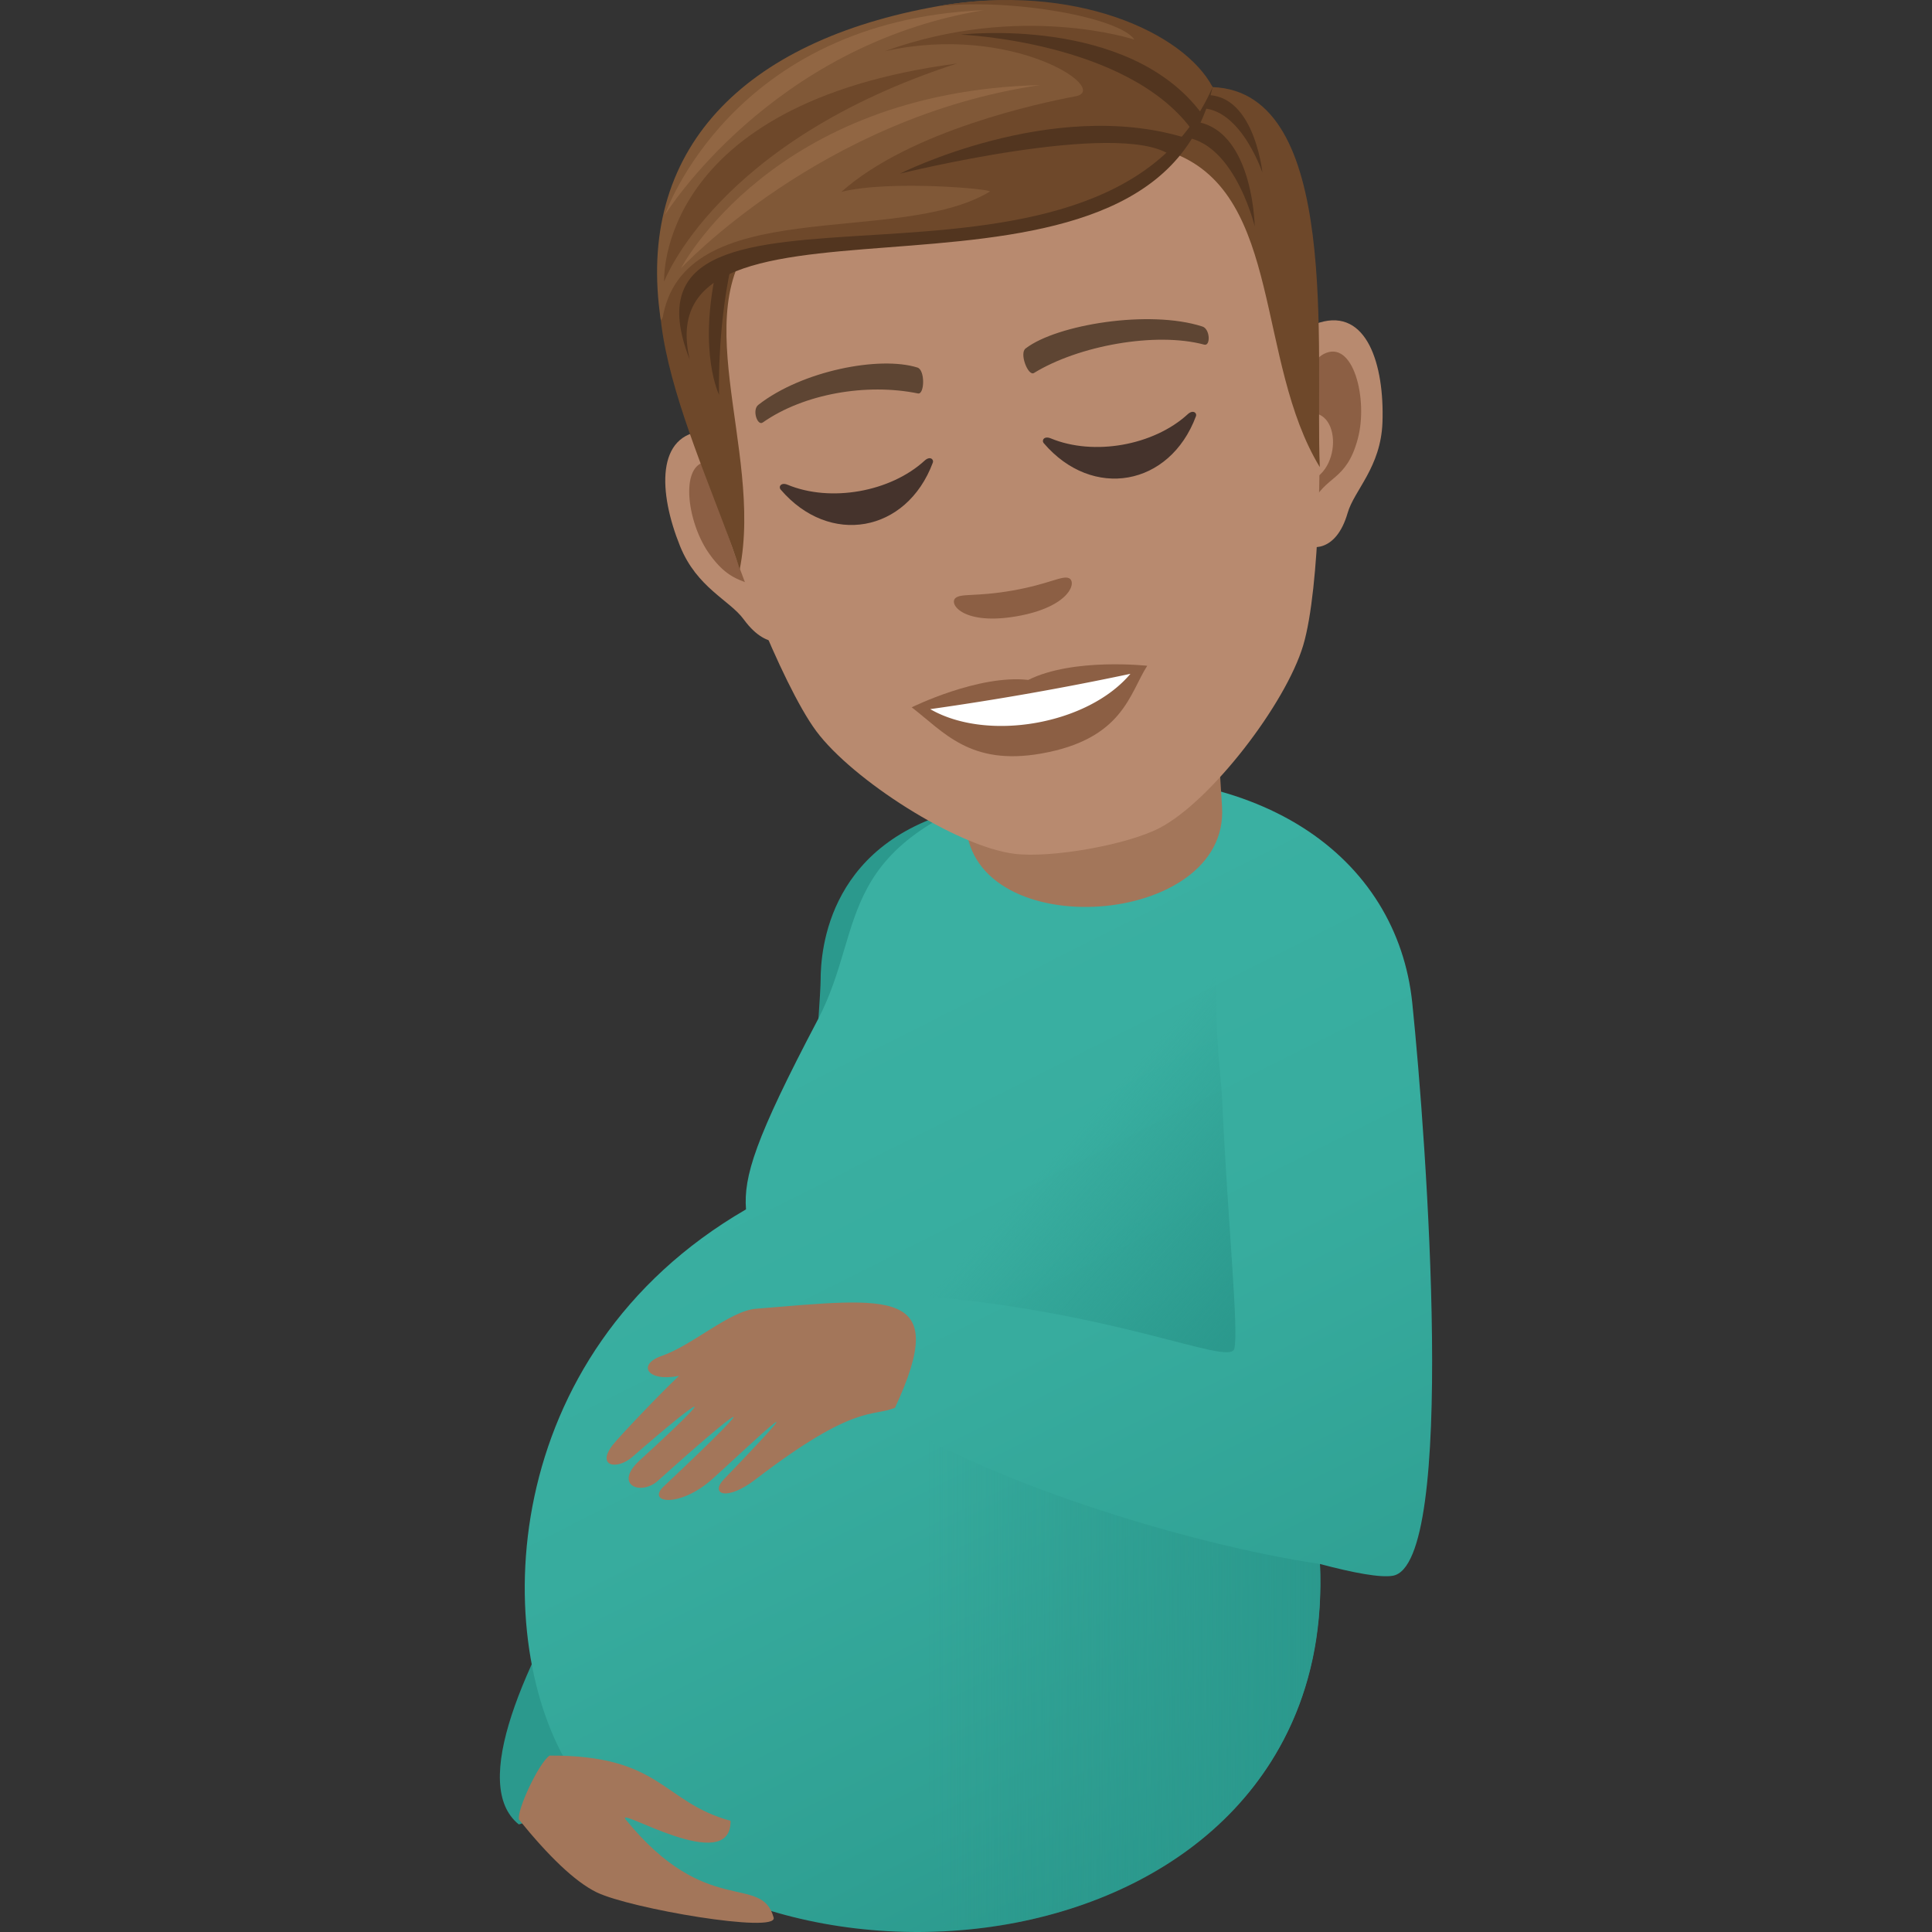 <svg xmlns="http://www.w3.org/2000/svg" xml:space="preserve" style="enable-background:new 0 0 64 64" viewBox="0 0 64 64"><rect x="0" y="0" width="64" height="64" fill="#333333" stroke="none"/><path d="M32.274 26.716c-4.884.995-5.086 4.816-5.09 5.746-.004.763-.446 6.334-.77 9.334-2.272 2.841-12.457 16.037-9.229 18.639 2.608-.418 19.42-34.602 15.09-33.719z" style="fill:#2b998d"/><linearGradient id="a" x1="1489.375" x2="1503.133" y1="61.267" y2="33.931" gradientTransform="matrix(-1 0 0 1 1530.218 0)" gradientUnits="userSpaceOnUse"><stop offset="0" style="stop-color:#2b998d"/><stop offset=".16" style="stop-color:#2fa093"/><stop offset=".584" style="stop-color:#37ac9e"/><stop offset="1" style="stop-color:#3ab0a2"/></linearGradient><path d="M24.712 40.062c-.081-1.093.295-2.325 2.377-6.28 1.674-3.184.353-5.882 7.16-7.928 7.514-.878 12.036 2.568 12.534 7.367.474 4.595 1.484 18.609-.645 18.978-.406.07-1.282-.09-2.413-.39.555 13.84-19.18 15.56-24.775 6.865-2.738-4.25-2.509-13.815 5.762-18.612z" style="fill:url(#a)"/><path d="M21.924 44.915c1.013-.35 2.258-1.495 3.118-1.561 4.455-.36 6.467-.72 4.606 3.28-.754.314-1.325-.153-4.608 2.364-.984.76-1.528.488-1.06.004 3.74-3.882.42-.724-.38-.01-1.09.976-2.198.797-1.613.247 3.788-3.569 2.34-2.472-.194-.186-.571.512-1.488.133-.596-.683 2.815-2.569 2.052-2.118-.249-.107-.507.44-1.197.317-.657-.39.239-.303 1.609-1.743 2.202-2.296-1.054.213-1.401-.376-.57-.662zm3.704 18.608c-.402-1.475-2.227.042-4.898-3.246-.399-.497 3.496 1.912 3.471.04-2.278-.625-2.276-2.18-5.996-2.161-.365.252-1.09 1.817-1.014 2.12.97 1.2 1.848 2.053 2.567 2.406 1.106.543 6.014 1.378 5.87.841z" style="fill:#a3765a"/><linearGradient id="b" x1="35.048" x2="42.045" y1="36.69" y2="42.932" gradientUnits="userSpaceOnUse"><stop offset=".105" style="stop-color:#2b998d;stop-opacity:0"/><stop offset="1" style="stop-color:#2b998d"/></linearGradient><path d="M40.487 36.453c-.056-1.208-.388-2.875-.03-5.855l-10.72 12.27c7.088.467 11.005 2.426 11.152 1.807.15-.618-.209-4.039-.402-8.222z" style="fill:url(#b)"/><linearGradient id="c" x1="30.757" x2="44.013" y1="55.339" y2="55.339" gradientUnits="userSpaceOnUse"><stop offset="0" style="stop-color:#2b998d;stop-opacity:0"/><stop offset="1" style="stop-color:#2b998d"/></linearGradient><path d="m29.055 46.702 2.265 17.273c6.085-.29 12.777-4.13 12.405-12.166-4.495-.67-11.313-2.81-14.67-5.107z" style="fill:url(#c)"/><path d="M40.481 26.732c.25 3.996-8.232 4.592-8.481.596l-.29-4.653 8.482-.594.29 4.651z" style="fill:#a3765a"/><path d="M43.71 10.686c-1.578.479-1.791 6.079-.525 7.324.177.173 1.064.345 1.458-1.02.22-.757 1.1-1.511 1.153-3 .066-1.909-.515-3.781-2.086-3.304z" style="fill:#b88a6f"/><path d="M43.85 11.727c-.398.206-.745.929-.806 2.037 1.415-.575 1.48 1.937.209 2.208.056.244.116.494.194.755.457-1.001 1.147-.754 1.532-2.192.348-1.296-.145-3.318-1.13-2.808z" style="fill:#8c5f44"/><path d="M23.358 14.275c1.647-.09 3.763 5.1 2.999 6.703-.108.223-.882.687-1.72-.46-.464-.637-1.551-1.044-2.109-2.426-.716-1.77-.809-3.729.83-3.817z" style="fill:#b88a6f"/><path d="M25.036 16.936c-.437-1.019-1.008-1.578-1.452-1.636-1.098-.143-.873 1.926-.102 3.025.854 1.22 1.417.75 2.19 1.536a10.66 10.66 0 0 0-.078-.777c-1.274.164-2.063-2.19-.558-2.148z" style="fill:#8c5f44"/><path d="M31.463 2.148c-6.987 1.232-9.421 7.107-7.706 14.376.345 1.463 2.113 6.12 3.283 7.696 1.198 1.613 4.641 3.818 6.555 4.062 1.21.154 3.72-.29 4.804-.847 1.716-.884 4.199-4.134 4.772-6.059.563-1.882.629-6.861.45-8.354-.87-7.418-5.168-12.106-12.158-10.873z" style="fill:#b88a6f"/><path d="M40.17 2.884 38.919 5.09c3.568 1.407 2.676 6.883 4.801 10.383-.163-3.836.724-12.426-3.55-12.588zM23.639 6.78l1.761.694c-2.871 2.542-.096 7.371-.896 11.387-1.159-3.661-4.825-10.466-.865-12.08z" style="fill:#6e482a"/><path d="M38.728 4.562c2.044-.369 2.836 2.937 2.836 2.937s-.057-3.913-2.655-3.455l-.181.518zm-14.513 4.26c-.467 2.147-.394 4.256-.394 4.256s-.687-1.365-.103-4.093l.497-.162z" style="fill:#52351f"/><path d="M39.405 3.638c1.569-.448 2.414 2.08 2.414 2.08s-.313-3.06-2.308-2.5l-.106.42z" style="fill:#52351f"/><path d="M40.169 2.885S37.054-.85 31.088.202c-6.477 1.142-10.05 4.765-9.197 10.41 3.278-4.61 14.8-.373 18.278-7.728z" style="fill:#805837"/><path d="M40.169 2.885c-.95-1.81-4.592-3.474-9.081-2.683 2.519-.263 6.016.391 6.49 1.11 0 0-3.768-1.248-8.268.385 4.224-.944 7.512 1.267 6.318 1.493-1.163.22-5.466 1.128-7.756 3.165 1.633-.403 5.052-.09 4.914-.006-3.065 1.853-10.2-.01-10.847 4.253 4.328-5.266 15.295.054 18.23-7.718z" style="fill:#6e482a"/><path d="M40.169 2.885C38.184 11.53 21.3 5.23 22.845 11.904c-2.925-7.456 13.628-.542 17.324-9.02z" style="fill:#52351f"/><path d="M39.45 4.254c-2.179-2.89-7.626-3.107-7.626-3.107s5.54-.654 7.977 2.607l-.351.5zm-.705.866c-1.755-1.146-8.935.633-8.935.633s5.016-2.532 9.43-1.195l-.495.562z" style="fill:#52351f"/><path d="M22 9.33s-.307-5.907 9.706-7.227C23.736 4.676 22 9.329 22 9.329z" style="fill:#6e482a"/><path d="M22.556 8.89s3.028-5.847 11.9-6.072c-7.249 1.062-11.9 6.071-11.9 6.071zm-.534-1.763s3.464-5.622 10.563-6.79c-8.377.356-10.563 6.79-10.563 6.79z" style="fill:#916643"/><path d="M39.826 10.815c-1.747-.565-4.812-.067-5.847.725-.225.156.078.929.27.817 1.476-.908 4.035-1.373 5.644-.94.214.055.196-.527-.067-.602zm-14.701 2.593c1.448-1.129 4.016-1.624 5.261-1.234.264.07.244.899.026.86-1.701-.348-3.78.005-5.145.962-.18.125-.363-.428-.142-.588z" style="fill:#5e4533"/><path d="M35.413 19.154c-.224-.103-.654.194-1.872.408-1.217.215-1.723.083-1.898.257-.21.21.304.902 2.048.594 1.744-.307 1.991-1.132 1.722-1.259zm-1.35 3.369c-1.652-.186-3.862.908-3.862.908 1.058.808 1.928 1.948 4.292 1.531 2.709-.477 2.919-1.983 3.51-2.907 0 0-2.451-.274-3.94.468z" style="fill:#8c5f44"/><path d="M30.815 23.491c1.891 1.092 5.22.513 6.632-1.17a99.01 99.01 0 0 1-6.632 1.17z" style="fill:#fff"/><path d="M39.346 13.721c-1.134 1.04-3.119 1.39-4.54.8-.218-.09-.31.065-.23.16 1.612 1.885 4.17 1.434 5.04-.889.044-.116-.098-.23-.27-.071zM26.09 16.058c1.422.59 3.406.24 4.54-.8.174-.16.313-.045.27.07-.87 2.324-3.427 2.775-5.039.89-.082-.095.012-.25.229-.16z" style="fill:#45332c"/></svg>